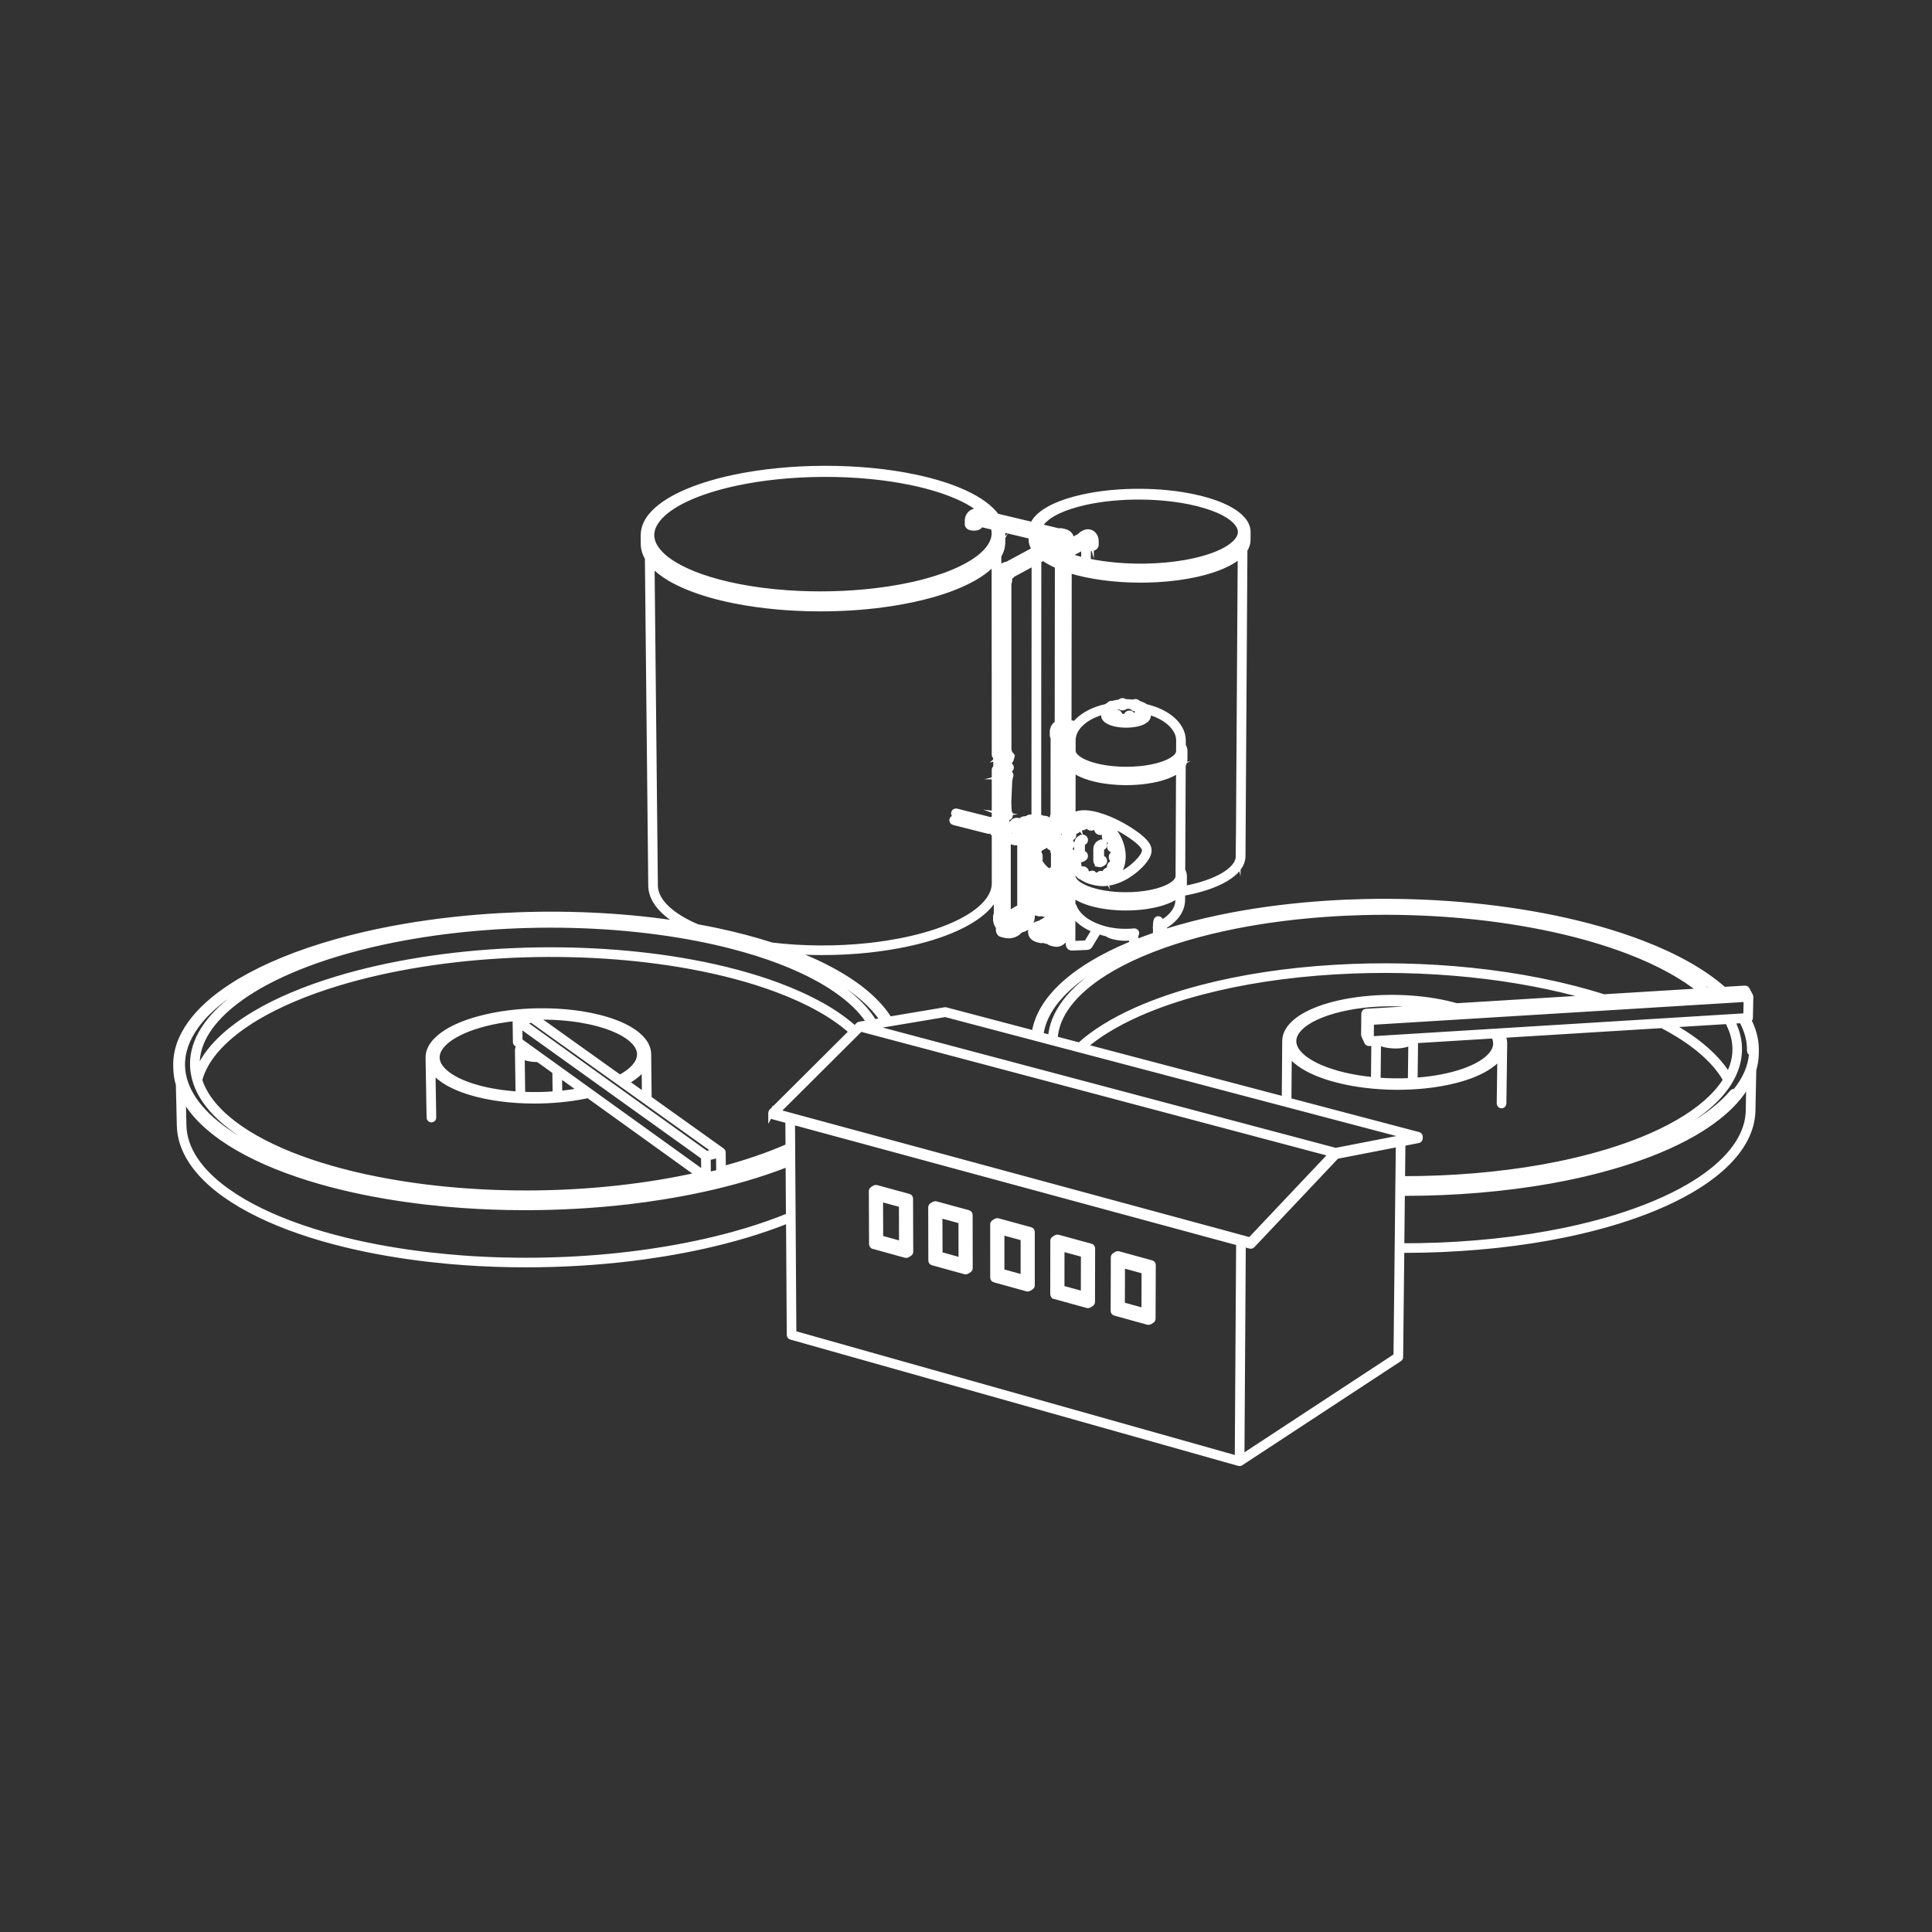 <?xml version="1.0" encoding="UTF-8"?>
<svg id="Strichzeichnung" xmlns="http://www.w3.org/2000/svg" viewBox="0 0 1000 1000">
  <rect x="0" y="0" width="1000" height="1000" fill="#333333" stroke="none"/>
  <defs>
    <style>
      .cls-1 {
        fill: #fff;
        stroke: #fff;
        stroke-miterlimit: 10;
        stroke-width: 2.5px;
      }
    </style>
  </defs>
  <path class="cls-1" d="M530.51,433.28s-.04-.05-.05-.08c0,.02-.02.02-.03.03.03.09.12.19.22.21.01,0,.02,0,.04,0h.03c.2.18.42.33.66.45,0,0,0,0,0-.01l-.86-.61Z"/>
  <path class="cls-1" d="M523.45,429.49s0,0-.01-.01c0,0,0,0,0,0-.01.01.01.01.02.02Z"/>
  <path class="cls-1" d="M558.81,445.06c.17.04.33.06.5.06.35,0,.68-.1,1.02-.29l.82-.47c.46-.27.72-.73.72-1.28,0-.46-.18-.87-.52-1.19-.3-.28-.68-.4-1.06-.41v-4.42c0-.15.04-.28.09-.43.02-.06.05-.11.07-.14l.72-.41c.46-.27.72-.73.72-1.27,0-.46-.18-.88-.52-1.2-.49-.45-1.19-.54-1.75-.22l-.82.47c-1.1.63-1.6,2.1-1.6,3.19v5.52c-.01,1.27.61,2.22,1.61,2.48Z"/>
  <path class="cls-1" d="M568.74,447.58c.17.04.33.06.5.06.35,0,.68-.1,1.02-.29l.82-.47c.46-.27.72-.73.72-1.27,0-.47-.18-.88-.52-1.2-.3-.27-.68-.43-1.06-.41v-4.42c.01-.14.04-.28.1-.43.02-.05.05-.1.07-.14l.71-.41c.46-.26.72-.72.73-1.28,0-.46-.18-.87-.53-1.19-.49-.45-1.19-.53-1.74-.22,0,0,0,0,0,0l-.82.47c-1.09.63-1.59,2.1-1.6,3.19v5.52c-.02,1.27.6,2.22,1.61,2.48Z"/>
  <path class="cls-1" d="M545.78,671.11l17.03,4.7c.11.03.22.04.32.04,0,0,0,0,0,0h0c.15,0,.29-.04.43-.09.04-.02.08-.03.12-.05.04-.02.08-.03.12-.05l1.13-.71c.36-.23.58-.63.59-1.06l.06-27.71s0-.05,0-.07c-.01-.31-.14-.59-.34-.8,0,0,0,0,0,0-.03-.03-.05-.05-.08-.08h0s0,0,0,0c-.15-.13-.32-.22-.52-.27l-17.03-4.66c-.33-.09-.69-.04-.99.14l-1.14.7s-.02.01-.03.02c0,0,0,0,0,0t0,0c-.23.15-.41.38-.5.66h0s-.02.07-.03.11c-.02.1-.03.2-.03.3l-.03,27.66c0,.56.38,1.06.92,1.21ZM549.73,646.47l11,3.01-.04,20.17-10.98-3.03.02-20.15Z"/>
  <path class="cls-1" d="M514.71,662.52l16.93,4.68c.11.03.22.04.33.04.15,0,.29-.04.43-.09.04-.01.08-.03.11-.05.04-.02.08-.03.11-.05l1.14-.71c.37-.23.59-.63.59-1.06v-27.64s0-.05,0-.07c-.01-.32-.15-.6-.35-.81h0s0,0,0,0c0,0,0,0,0,0-.02-.02-.04-.04-.06-.06,0,0,0,0,0,0,0,0,0,0,0,0-.15-.13-.33-.23-.53-.28l-16.92-4.63c-.33-.09-.69-.04-.98.14l-1.14.7c-.25.15-.45.39-.54.69-.01.03-.02.07-.03.1-.02.1-.03.2-.03.31l.02,27.59c0,.56.38,1.05.92,1.2ZM529.52,640.93v20.11s-10.89-3-10.89-3v-20.09s10.89,2.98,10.89,2.98Z"/>
  <path class="cls-1" d="M482.69,653.68l16.82,4.65c.11.03.22.04.33.04h0s0,0,0,0c.15,0,.29-.04.42-.09.04-.01.08-.03.11-.05.04-.02.07-.03.11-.05l1.14-.7c.37-.23.6-.63.6-1.07l-.04-27.57s0-.05,0-.07c-.03-.56-.42-1.02-.95-1.15l-16.82-4.6c-.33-.09-.69-.04-.98.14l-1.14.69c-.25.15-.45.39-.54.69-.01.04-.02.08-.03.12-.02.1-.03.2-.03.3l.07,27.52c0,.56.38,1.05.92,1.2ZM497.36,632.12l.03,20.05-10.79-2.98-.05-20.03,10.8,2.96Z"/>
  <path class="cls-1" d="M577.04,679.74l17.13,4.73c.1.03.21.04.32.04,0,0,0,0,0,0h0c.15,0,.29-.04.43-.09.04-.02.08-.03.12-.05.04-.02.08-.03.12-.05l1.13-.71c.36-.23.58-.62.58-1.05l.11-27.78s0-.05,0-.07c-.01-.31-.14-.59-.34-.8h0s0,0,0,0c-.02-.03-.05-.05-.08-.07,0,0,0,0,0,0-.15-.13-.33-.23-.53-.28l-17.13-4.69c-.33-.09-.7-.04-.99.15l-1.13.71c-.25.15-.44.39-.53.69,0,.03-.02.06-.02.09-.02.1-.03.21-.03.31l-.08,27.73c0,.56.37,1.06.92,1.21ZM581.04,655.04l11.09,3.04-.07,20.23-11.08-3.06.06-20.21Z"/>
  <path class="cls-1" d="M452,645.2l16.72,4.62c.11.03.22.04.33.04h0s0,0,0,0c.14,0,.28-.04.42-.09.04-.01.08-.03.11-.05.03-.02.07-.03.11-.05l1.15-.7c.37-.23.6-.63.6-1.07l-.09-27.5s0-.04,0-.06c-.02-.56-.42-1.03-.95-1.16l-16.72-4.57c-.33-.09-.68-.04-.97.13l-1.15.69s0,0,0,0c0,0,0,0,0,0,0,0,0,0,0,0h0c-.25.15-.45.39-.54.69,0,.03-.02.06-.03.09-.02.11-.03.21-.03.31l.11,27.45c0,.56.38,1.05.92,1.2ZM466.53,623.68l.06,19.99-10.7-2.95-.08-19.97,10.71,2.93Z"/>
  <path class="cls-1" d="M905.2,528.04c.48-.17.84-.6.85-1.14l.22-10.88s0-.04,0-.07c0-.01,0-.02,0-.04,0-.02-.01-.04-.02-.06-.01-.14-.05-.27-.11-.39,0-.01,0-.03-.01-.04,0,0,0-.02,0-.03l-1.78-3.34c-.23-.43-.69-.68-1.18-.66l-10.86.67c-5.06-4.5-11.23-8.83-18.37-12.87-7.05-3.99-14.77-7.59-23.58-10.99-13.9-5.37-29.67-9.87-46.89-13.37-30.08-6.12-63.59-8.97-96.9-8.24-24.36.53-60.85,3.29-96.31,13.41-3.36.96-6.59,1.95-9.72,2.98v-.73s1.15-.47,1.15-.47c.69-.28,1.14-.95,1.14-1.7v-.62c2.03-1.2,3.78-2.57,5.21-4.1,2.68-2.87,4.1-6.16,4.12-9.53l.02-3.34c5.9-1.05,13.91-2.99,20.51-6.45,2.84-1.49,5.17-3.13,6.91-4.87,2.51-2.52,3.79-5.2,3.81-7.99l1-158.41v-.12c1.07-1.64,1.61-3.34,1.62-5.08l.03-4.18h0c.01-2.29-.91-4.54-2.75-6.67-1.72-2-4.12-3.81-7.33-5.52-3.93-2.09-8.82-3.88-14.55-5.32-11.37-2.85-22.84-3.55-30.46-3.62-10.82-.12-21.36.9-30.53,2.92-2.93.65-5.59,1.36-8.14,2.19-2.43.79-4.58,1.62-6.59,2.55-3.06,1.42-5.58,2.98-7.51,4.66-1.78,1.55-3.05,3.19-3.78,4.88l-18.5-4.41c-1.59-2.19-3.77-4.31-6.5-6.32-2.76-2.03-6.09-3.95-9.92-5.72-7.09-3.29-15.74-6.02-25.71-8.13-6.98-1.48-14.18-2.57-22-3.34-8.16-.81-16.61-1.21-25.11-1.19-16.52.04-32.8,1.67-47.09,4.71-5.29,1.13-10.09,2.39-14.68,3.86-4.34,1.39-8.2,2.87-11.77,4.52-3.61,1.67-6.68,3.39-9.39,5.27-2.88,2-5.22,4.11-6.98,6.28-2.58,3.19-3.86,6.56-3.88,9.91,0,.06-.04.12-.04.18l.05,4.53c.03,2.46.74,4.9,2.14,7.27l1.74,169.48c.05,5.29,2.94,10.35,8.57,15.03,2.02,1.67,4.37,3.27,7.04,4.79-26.37-4.13-55-5.77-83.9-4.74-25.68.91-64.13,4.42-101.54,15.98-9.57,2.96-18.14,6.14-26.21,9.74-7.89,3.52-14.73,7.18-20.92,11.19-9.22,5.98-16.38,12.42-21.26,19.14-5.26,7.24-7.83,14.71-7.65,22.21l.04,1.57c.07,2.74.52,5.46,1.32,8.16l.5,21.25c.15,6.39,2.28,12.71,6.33,18.8,3.94,5.93,9.69,11.61,17.09,16.9,5.24,3.74,11.08,7.16,17.86,10.46,6.45,3.14,13.32,5.95,21.01,8.61,30.29,10.46,62.8,14.54,84.73,16.13,10.66.77,21.52,1.15,32.43,1.15,18.1,0,36.3-1.06,53.81-3.15,21.62-2.59,53.22-8.11,82.07-19.74l.38,59.13c0,.56.38,1.04.91,1.19l231.89,65.4s.01,0,.02,0c.1.03.21.04.31.04,0,0,0,0,0,0h0c.13,0,.25-.02.37-.06.04-.01.08-.04.12-.06.06-.03.13-.05.19-.09l82.16-53.93c.35-.23.56-.62.56-1.03l.6-55.19c.41,0,.82,0,1.23,0,25.81,0,51.66-2.21,74.93-6.42,20.71-3.75,50.28-11.06,73.56-24.65,8.79-5.13,15.91-10.72,21.18-16.62,7.02-7.87,10.67-16.17,10.85-24.67l.44-21.14c.8-2.71,1.23-5.45,1.29-8.21h0s.03-1.57.03-1.57c.11-5.35-1.21-10.72-3.91-15.97ZM903.75,517.32l-.17,8.38-193.76,11.93.08-8.42,193.84-11.89ZM735.04,587.81s-.05-.09-.08-.13c0,0,0,0,0,0-.16-.24-.41-.42-.71-.5l-67.06-17.68.18-23.7c1.67,2.3,4.06,4.39,7.31,6.38,2,1.23,4.21,2.34,6.75,3.41,2.56,1.07,5.26,2.01,8.26,2.87,11.9,3.41,23.93,4.25,31.93,4.36.59,0,1.2.01,1.83.01,7.94,0,19.09-.66,30.18-3.54,6.01-1.55,11.12-3.54,15.19-5.9,3.3-1.91,5.74-3.94,7.46-6.2l-.33,23.97c0,.69.54,1.26,1.23,1.27h.02c.68,0,1.24-.55,1.25-1.23l.42-30.91h0c.02-1.2-.17-2.36-.59-3.55-.09-.26-.21-.52-.32-.78l82.26-5.07c11.22,5.85,25.81,15.38,32.89,28.03-.18.3-.36.6-.55.9-4.94,7.55-13.1,14.64-24.27,21.07-22.05,12.7-50.13,19.56-69.8,23.08-22.49,4.02-47.53,6.11-72.49,6.06l.2-18.07,7.96-1.55c.58-.11,1-.62,1.01-1.21v-.75c.02-.22-.03-.43-.13-.61ZM572.97,533.38c4.89-3.03,10.19-5.81,16.22-8.49,9.7-4.32,20.79-8.13,32.95-11.32,20.88-5.48,44.11-9.01,69.05-10.48,23.32-1.38,46.85-.87,69.93,1.51,22.06,2.27,43.27,6.3,61.83,11.71l-68.97,4.22c-14.05-4.01-31.49-5.32-47.88-3.6-8.88.93-17.07,2.74-23.7,5.24-4.47,1.69-8.04,3.58-10.91,5.77-2.18,1.67-3.79,3.39-4.91,5.25-1.09,1.81-1.65,3.7-1.66,5.61l-.23,30.02-103.1-27.18c3.31-2.87,7.05-5.59,11.37-8.27ZM558.7,540.88l-12.52-3.3c.36-6,2.73-11.94,7.1-17.68,4.37-5.73,10.68-11.21,18.75-16.28,5.48-3.45,11.54-6.58,18.5-9.58,7.32-3.15,15.1-5.92,23.8-8.48,33.48-9.82,68.2-12.58,91.43-13.17,31.65-.81,63.53,1.8,92.21,7.53,16.33,3.26,31.31,7.46,44.52,12.49,8.31,3.16,15.6,6.51,22.27,10.22,5.8,3.23,10.93,6.65,15.3,10.2l-49.97,3.06c-20.16-6.45-43.91-11.21-68.71-13.76-23.21-2.39-46.88-2.9-70.33-1.52-25.1,1.48-48.5,5.03-69.54,10.55-12.29,3.23-23.51,7.08-33.33,11.46-6.13,2.73-11.53,5.56-16.52,8.65-5,3.1-9.24,6.26-12.96,9.63ZM705.87,536.1l1.55,3.38s0,0,0,0c0,.02.02.03.04.05.06.11.13.2.21.29.03.03.06.06.1.08.08.06.16.12.25.16.04.02.08.04.12.05.13.05.27.08.41.08,0,0,0,0,0,0h0s.05,0,.08,0l2.42-.15-.19,18.74c-2.52-.24-5.01-.55-7.43-.93-5.09-.81-9.65-1.86-13.94-3.23-4.2-1.34-7.85-2.9-10.87-4.65-2.65-1.54-4.67-3.12-6.19-4.85-1.33-1.51-2.19-3.06-2.54-4.61-.35-1.52-.21-3.06.43-4.57.71-1.71,1.98-3.32,3.88-4.92,2.48-2.09,5.71-3.91,9.88-5.56,4.08-1.61,8.8-2.93,14.04-3.91,13.58-2.55,29.45-2.59,43.34-.26l-34.41,2.11s-.05.02-.08.02c-.04,0-.07,0-.11,0-.06.01-.12.05-.18.07-.06.02-.11.04-.16.07-.09.05-.17.12-.25.19-.03.03-.07.06-.1.09-.1.11-.18.24-.23.38,0,.03,0,.06-.02.08-.03.11-.06.21-.06.33l-.11,10.91c0,.18.04.37.11.53ZM713.36,559.01l.19-19.11.5-.03c2.83,1.37,6.47,1.57,8.22,1.57.26,0,.49,0,.65,0,1.7-.05,3.22-.25,4.64-.62.81-.21,1.76-.52,2.63-.98l-.22,19.4c-.1,0-.21.01-.3.02-5.42.26-10.94.17-16.33-.23ZM732.5,559.08l.23-20.36,40.32-2.48c.25.46.47.92.63,1.39.3.87.44,1.69.43,2.56-.02,1.26-.37,2.52-1.06,3.77-.75,1.36-1.9,2.7-3.41,3.98-1.64,1.39-3.53,2.6-5.94,3.81-2.41,1.21-5.07,2.27-8.13,3.24-8.11,2.56-16.62,3.65-23.07,4.1ZM864.96,530.58l29.09-1.79c.17.31.34.62.5.93,4.54,8.93,4.54,17.89,0,26.67-6.82-11.23-19.1-19.94-29.6-25.81ZM902.52,513.95l.49.91-193.56,11.87-.43-.93,193.5-11.85ZM611.38,482.82c34.99-10.02,71.05-12.76,95.14-13.3,32.95-.73,66.07,2.07,95.82,8.1,16.98,3.44,32.53,7.87,46.23,13.15,8.64,3.33,16.21,6.85,23.12,10.76,6.06,3.43,11.4,7.06,15.93,10.82l-3.92.24c-4.91-4.26-10.86-8.35-17.71-12.16-6.78-3.77-14.17-7.16-22.6-10.37-13.34-5.08-28.46-9.32-44.92-12.61-28.86-5.76-60.95-8.39-92.76-7.57-23.38.59-58.33,3.38-92.07,13.27-8.8,2.58-16.68,5.39-24.09,8.58-7.09,3.05-13.25,6.25-18.85,9.76-8.32,5.23-14.85,10.91-19.41,16.88-4.56,5.99-7.11,12.22-7.6,18.54l-4.87-1.28c.79-6.12,3.6-12.17,8.4-18,4.79-5.82,11.51-11.36,19.96-16.48,5.79-3.51,12.13-6.69,19.39-9.73,7.65-3.21,15.76-6.02,24.8-8.61ZM515.33,476.07c0,1.6.55,2.94,1.51,3.85-.09.39-.14.78-.14,1.17,0,.48.06.88.21,1.27.26.73.77,1.23,1.42,1.39l1.6.41c.63.16,1.37.26,2.14.26,1.24,0,2.56-.25,3.62-.86h0s1.07-.62,1.07-.62c.41-.24.74-.59.98-1.01l1.19-.69s.02,0,.03,0c.36,0,.7-.09,1.02-.22.11-.03.21-.07.31-.13h0s0,0,0,0c0,0,0,0,0,0l1.07-.62c2.07-1.2,2.99-3.8,2.99-5.84v-1.21c.1-.04.21-.07.3-.12l1.01-.59,2,.51c.18.05.35.06.5.06.35,0,.62-.09.81-.18l5.19,1.34-6.26,3.64c-.48,0-.94.1-1.36.34l-1.07.62c-1.33.77-2.12,2.08-2.12,3.51,0,1.05.42,2.05,1.19,2.81.62.61,1.44,1.05,2.44,1.31l1.6.41s0,0,0,0c.08.02.16.02.24.03.02,0,.05,0,.07,0,0,0,0,0,0,0,.05,0,.1.02.15.02.25,0,.49-.05.73-.15l3.11.8c.26.33.6.55,1.01.66l1.6.41c.43.11.87.17,1.31.17.87,0,1.72-.23,2.47-.67,1.55-.91,2.48-2.59,2.48-4.5v-1.78s0,0,0,0c0,0,0,0,0,0,0-.37-.14-.72-.38-1.02v-3.26c.09-.04.19-.07.28-.12.01,0,.03-.01.04-.02l1.06-.62s.05-.04.08-.06l-.02,11.15c0,.48.05.95.17,1.43.2.83.94,1.42,1.79,1.42.03,0,.05,0,.08,0l7.88-.34c.62-.03,1.17-.36,1.49-.88l4.41-7.28c.87.29,1.77.56,2.69.8.45.12.91.2,1.36.3,2.05,1.44,5.15,1.97,6.85,2.16.97.11,1.97.16,2.97.16s1.97-.07,2.92-.18l.41,2.83c-.28.12-.57.23-.86.35-7.42,3.1-13.92,6.34-19.85,9.92-8.75,5.27-15.73,11.01-20.76,17.06-5.09,6.11-8.13,12.5-9.1,19l-45.67-12.04c-.17-.05-.35-.05-.53-.02l-28.63,4.81c-3.58-5.72-8.85-11.23-15.7-16.39-6.76-5.09-15.04-9.83-24.62-14.11-3.45-1.54-7.06-3.01-10.82-4.42,5.38.39,10.83.6,16.3.6,8.03,0,16.09-.42,23.96-1.25,11.24-1.19,32.54-4.45,48.9-12.87,4.96-2.56,9.02-5.36,12.06-8.35,2.34-2.3,4.04-4.68,5.13-7.11v9.7c-.31.39-.38.79-.38,1.04h0s0,1.78,0,1.78ZM516.75,395.85c0,.09,0,.18.02.27,0-.09-.02-.17-.05-.25,0-.29,0-.58,0-.87.01,0,.03.02.04.02l-.04.84s.02-.01.03-.02ZM516.78,396.23s0,0,0,0c.02.07.06.13.09.2-.05.03-.1.05-.14.08.04-.09.05-.19.05-.29ZM516.62,392.9c-.02-.29-.03-.58-.05-.87.12-.02.23-.05.34-.1l-.04.83c-.09.03-.17.08-.25.14ZM516.88,426.54s.04-.05.05-.08c0,.27,0,.55,0,.82,0,.99.26,2.03.96,2.8.21.23.42.46.63.69-.25.23-.39.54-.4.85l-1.01-.56v-.54c0-.45-.25-.83-.62-1.05l.39-2.93ZM519.08,276.01h0c0-.61-.05-1.21-.13-1.81l14.69,3.51v1.48c0,1.72.54,3.42,1.58,5.07v.18l-14.01,7.56c-.49-.02-.97.08-1.39.31l-1.08.58c-.7.38-1.26.92-1.71,1.54v-6.61c1.35-2.37,2.06-4.79,2.06-7.26v-4.53ZM540.5,284.41s.05-.02.07-.04l.96-.52s.04-.02.07-.04l6.44-3.48s.01,0,.02,0l.61-.33s.02,0,.02-.01l.72-.39s.17.05.29.16c.2.19.34.49.34.75,0,.1-.03.18-.01.18h0l-10.61,5.73s0,0,0,0l-15.03,8.12c-.14-.4-.34-.78-.6-1.11l16.72-9.02ZM536.91,282.17c.28.29.57.58.88.86l-.27.14c-.23-.34-.44-.67-.61-1.01ZM539.18,279.02l4.2,1-2.19,1.18c-.81-.72-1.47-1.45-2-2.18ZM555.7,431.48s0-.03,0-.04c0-.02-.01-.05-.02-.07-.03-.12-.07-.24-.13-.35-.01-.02-.02-.05-.04-.07-.08-.12-.18-.22-.29-.31-.01,0-.02-.02-.03-.03l-.54-.39s.06-.1.08-.14c.35.29.8.45,1.26.45.11,0,.23,0,.34-.03.06-.01.12-.05.19-.07.05-.01.1-.03.15-.04.18,0,.34-.05.5-.13.02-.01.04-.02.06-.03l.49-.28c.29-.17.5-.45.59-.77l.19-.72s0-.05,0-.07c0-.05.01-.09.01-.14,0-.1,0-.21-.01-.31,0-.04-.01-.08-.02-.13.37.45.93.73,1.57.73.08,0,.16-.01.24-.02.04,0,.07.01.11.01.21,0,.43-.05.62-.17l.49-.28c.13-.07.24-.17.34-.28l.44-.52s.05-.1.08-.14c.04-.06.07-.11.1-.17.04-.09.06-.17.07-.26.01-.06.03-.11.03-.17,0-.13-.01-.25-.05-.37,0-.03,0-.05-.01-.08l-.08-.25c.18,0,.35,0,.52.02-.12.26-.19.53-.19.83,0,.93.62,1.73,1.52,1.96.16.04.33.06.49.06.11,0,.22,0,.33-.03,0,0,0,0,0,0,.07-.01.12-.05.19-.07.13-.03.25-.07.37-.13l.09-.05.16-.06c.08-.03.15-.06.21-.1l.47-.27c.38-.22.61-.61.62-1.04.32.14.64.3.96.47,0,0,0,.02-.01.02-.02.03-.05.05-.07.08-.04.04-.09.08-.12.12,0,0,0,0,0,0,0,0,0,0,0,0-.13.16-.24.33-.32.52-.36.87-.08,1.86.69,2.41.35.25.74.38,1.15.38.12,0,.24-.01.36-.03,0,0,0,0,0,0,0,0,0,0,0,0,.06-.01.12-.04.18-.05,0,0,.01,0,.02,0,0,0,0,0,0,0,.01,0,.02,0,.03,0,.11,0,.21-.02.31-.05.04-.01.08-.03.11-.05.06-.02.12-.04.17-.07l.49-.28c.2-.12.36-.3.47-.5.39.36.75.74,1.11,1.14-.03.02-.07.04-.1.07l-.13.11-.06.03s0,0,0,0c0,0,0,0,0,0-.1.06-.19.12-.24.17-.06.05-.17.16-.22.22-.12.14-.21.3-.27.47-.29.65-.24,1.41.2,2.01.38.53.98.82,1.62.82.11,0,.23,0,.34-.03.26-.04.49-.14.7-.29l.04-.02c.18-.05.36-.12.51-.25l.02-.02c.3.51.56,1.04.81,1.57-.12.03-.23.07-.34.13l-.49.28c-.22.13-.38.32-.49.53-.41.53-.54,1.24-.33,1.88.28.83,1.04,1.36,1.92,1.36.12,0,.25-.01.38-.03.06-.01.11-.04.16-.06.11-.03.22-.06.32-.12.07-.01.14-.03.21-.06.11.48.18.96.24,1.44-.29-.03-.61.04-.85.18l-.43.25c-.1.06-.19.13-.27.22-.02.02-.03.04-.05.06-.03.03-.06.07-.08.1-.09.07-.19.16-.27.26-.3.37-.46.8-.46,1.28,0,.93.62,1.73,1.52,1.96.16.04.33.06.49.06.1,0,.2,0,.3-.02.01,0,.03,0,.04,0,0,0,0,0,0,0,.02,0,.04-.02.07-.02,0,0,.01,0,.02,0-.04.31-.09.61-.15.91h-.01c-.4-.29-.93-.32-1.35-.07l-.79.46s0,0,0,0l-.18.1s0,0,0,0c0,0,0,0,0,0-.02.01-.04.04-.06.05-.01,0-.03,0-.05.02-.11.07-.19.16-.27.24-.02.02-.04.03-.06.05,0,0-.01.01-.02.02-.02.03-.04.06-.06.1-.1.13-.19.27-.25.42-.36.87-.08,1.87.69,2.41.21.15.44.24.69.3-.08.11-.16.2-.24.31l-.19-.26s-.05-.04-.07-.07c-.07-.09-.15-.17-.25-.23-.06-.04-.13-.07-.2-.1-.07-.03-.14-.06-.21-.08-.07-.02-.13-.02-.2-.03-.04,0-.09-.02-.13-.02l-.7.03c-.2,0-.4.07-.57.17l-.49.29c-.07.04-.15.11-.21.18-.08.08-.14.16-.2.26-.04.04-.08.08-.1.11-.41.5-.53,1.14-.39,1.74-.03-.05-.06-.1-.1-.15-.03-.03-.06-.06-.08-.09-.08-.08-.16-.14-.26-.19-.04-.02-.07-.04-.11-.06-.02,0-.03-.02-.05-.03l-.71-.28c-.36-.14-.76-.11-1.09.08l-.48.28c-.13.08-.26.18-.36.3l-.06.07c-.12.09-.24.17-.34.29-.3.36-.44.8-.45,1.26-.1,0-.19-.02-.29-.03v-.68s0-.08-.01-.12c0-.02,0-.05,0-.07-.02-.14-.07-.28-.14-.41,0-.01,0-.02-.01-.03,0-.01-.02-.02-.03-.03-.06-.1-.13-.19-.22-.27h-.01s0-.02,0-.02l-.6-.54s0,0-.01,0c-.12-.1-.26-.19-.4-.24-.04-.02-.09-.01-.13-.02-.11-.03-.21-.05-.32-.04-.06,0-.12.02-.18.03-.08.01-.16.01-.23.04l-.62.24c-.06.02-.12.05-.18.08l-.49.28c-.19.11-.32.26-.42.43-.03.04-.06.09-.09.13-.28-.14-.55-.29-.82-.45l.19-.47s0-.05.02-.08c0-.03.03-.05.04-.08.01-.06,0-.11.01-.17.01-.08.02-.16.02-.24,0-.08-.03-.15-.05-.23-.02-.08-.04-.16-.08-.23-.01-.03-.01-.06-.03-.08l-.43-.73s-.04-.06-.06-.09c-.14-.2-.33-.35-.54-.44-.08-.04-.17-.06-.26-.08-.04,0-.08-.01-.11-.02l-.69-.08c-.26-.03-.53.03-.76.16l-.49.28s-.07.06-.1.08c-.36-.34-.7-.7-1.03-1.07l.17-.15s.03-.04.04-.06c.08-.08.15-.17.21-.27.02-.03.05-.06.06-.1.06-.13.1-.28.12-.42,0-.03,0-.05,0-.08,0-.1,0-.2-.02-.3l-.18-.81s0-.02-.01-.02c-.04-.14-.1-.27-.18-.39-.02-.03-.04-.05-.06-.08-.07-.09-.16-.17-.26-.24-.03-.02-.05-.04-.07-.05-.01,0-.02-.02-.04-.03l-.69-.38c-.38-.21-.85-.21-1.23.01l-.22.13c-.28-.48-.54-.98-.78-1.49l.32-.18c.34-.2.57-.54.62-.93l.09-.76s0-.02,0-.03c.02-.15,0-.3-.03-.45,0,0,0-.01,0-.02-.04-.14-.11-.27-.2-.38-.01-.02-.03-.04-.04-.06-.01-.02-.02-.03-.03-.05l-.55-.61c-.16-.18-.36-.31-.58-.38,0,0,0,0,0,0-.03-.01-.07-.02-.1-.03h0s0,0,0,0c-.18-.04-.36-.04-.54,0l-.26.05c-.1-.44-.2-.88-.27-1.33,0,0,0,0,.01,0,.04-.01.08-.03.11-.05.05-.02.1-.03.14-.06l.49-.28c.18-.11.34-.26.45-.44l.36-.6s.02-.08.04-.12c.04-.08.07-.17.09-.26.02-.07.02-.14.03-.21,0-.08,0-.17-.01-.25-.01-.07-.03-.14-.05-.22-.01-.04-.01-.08-.03-.11l-.35-.77s-.03-.06-.05-.09h0s-.02-.04-.03-.05c-.18-.29-.45-.48-.76-.56l-.56-.14c.03-.25.08-.49.12-.73,0,0,0,0,0,0,.03,0,.06.02.1.02.12,0,.23-.01.35-.03.07-.01.13-.05.19-.07.13-.03.26-.07.38-.13l.2-.11s0,0,0,0c0,0,.01,0,.02-.01,0,0,0,0,0,0l.13-.08s.05-.02.07-.03l.57-.34s.02-.02.03-.03c.11-.07.21-.16.29-.27.03-.03.05-.07.08-.11.06-.09.1-.19.14-.3.01-.04.03-.07.03-.1.03-.13.04-.27.03-.41l-.09-.81ZM583.78,453.26c2.38-1.48,4.66-3.3,6.6-5.27,1.15-1.17,2.02-2.21,2.76-3.3,1.12-1.65,1.67-3.11,1.68-4.45,0-1.16-.39-2.29-1.2-3.45-.68-.98-1.49-1.77-2.11-2.36-1.3-1.22-2.76-2.37-4.74-3.73-3.17-2.19-6.75-4.22-10.34-5.89-2.85-1.32-7.13-3.05-11.37-3.81-2.44-.44-4.49-.5-6.25-.19-1.36.24-2.48.69-3.36,1.36l.04-23.63c.42.33.87.66,1.38.98,1.9,1.19,4.19,2.19,7.02,3.06,5.37,1.65,10.99,2.24,14.76,2.44,1.43.08,2.87.12,4.32.12,3.61,0,7.21-.25,10.59-.73,4.13-.59,10-1.83,14.44-4.37.73-.42,1.38-.86,1.97-1.32l-.25,54.8c0,2.18-2.5,3.97-3.98,4.84-3.09,1.81-7.74,3.23-13.09,4.01-4.43.65-9.26.84-13.96.58-3.51-.2-8.74-.77-13.7-2.33-2.49-.78-4.56-1.71-6.18-2.76-1.21-.79-2.08-1.58-2.67-2.42-.5-.71-.74-1.4-.73-2.1v-3.22c.85,1.04,1.76,1.96,2.76,2.8.14.29.36.56.64.76.23.16.48.25.75.31,1.78,1.24,3.69,2.12,5.62,2.59,0,0,.01,0,.02.01.38.11.75.2,1.14.28,0,0,0,0,0,0s0,0,0,0l1.01.21c1.09.23,2.23.34,3.39.34,4.15,0,8.66-1.42,13.04-4.13ZM571.79,453.48c.03.06.05.12.09.18.02.03.05.05.07.07-.02,0-.04.02-.06.03l-.1-.28ZM572.51,425.83c1.06.42,2.03.85,2.87,1.24,3.42,1.59,6.96,3.6,9.97,5.68,1.87,1.29,3.25,2.37,4.45,3.5.81.76,1.34,1.34,1.77,1.96.51.74.75,1.38.75,2.01,0,.83-.41,1.83-1.24,3.05-.65.96-1.44,1.9-2.48,2.95-1.8,1.83-3.92,3.52-6.14,4.9-1.19.74-2.85,1.64-4.79,2.38,2.39-2.52,3.73-6.09,3.74-10.15.02-6.73-3.49-13.51-8.9-17.53ZM558.11,427.15l-.16-.22s.07-.03.11-.05c.02.09.03.18.05.27ZM553.16,285.08l-.59.32s-.04.01-.06.02c-.28.09-.52.28-.67.53,0,0,0,0,0,0,0,0,0,.01-.01.02-.03.04-.05.08-.07.12-.01.02-.02.04-.03.05-.04.07-.07.15-.09.19-.06.13-.1.26-.14.41-.08.29-.12.56-.12.83v1.25c-.14.04-.3.06-.49.08-.54.06-1,.03-1.46-.08-.02,0-.03,0-.04-.01v-.99s0,0,0,0v-.25c0-1.35.61-3.05,1.78-3.68l1.06-.57c.06-.03.15-.01.18,0,.35.08.7.47.84.93.11.35.07.75-.08.83ZM552.89,461.17v8.76c-.44-.26-.93-.48-1.47-.63v-6.12c.64-.56,1.12-1.26,1.47-2.01ZM550.78,433.51c-.08.42-.17.84-.22,1.27-.81-1.08-1.95-1.9-3.25-2.23l-1.18-.3c.06-.08.12-.17.17-.27.06-.14.11-.29.15-.44,0-.02,0-.04,0-.06.13.04.26.07.4.07.21,0,.42-.05.62-.16l1.06-.61c1.02-.58,1.76-1.5,2.25-2.53v5.24s0,0,0,0ZM541.14,480.31c-.15-.38-.36-.74-.61-1.06l4.66-2.71v1.41s-4.05,2.36-4.05,2.36ZM542.67,483.69c-.17.44-.25.81-.27.95-.02.09-.01.16-.03.24l-2.66-.69s0-.06,0-.09c0-.04-.02-.07-.02-.1,0-.04.03-.07.03-.11.04-.32.12-.58.26-.83.01-.02.02-.04.03-.06l2.66.69ZM518.13,392.93c-.09-.05-.17-.11-.27-.14l-.13-.04c-.08-.03-.16-.02-.23-.04,0-.12,0-.23,0-.35.03-.02.06-.03.09-.05-.1-.02-.2-.05-.3-.07-.06-.02-.13-.03-.19-.05l.06.5h0c-.02-.17-.04-.34-.06-.5.06.02.13.03.19.05.2.05.41.08.61.11.04.04.1.07.15.1,0,.03-.02.05-.01.08,0,.14.04.27.08.4ZM520.15,300.07c-.14.04-.31.07-.51.09-.55.06-1.02.03-1.48-.08-.02,0-.03,0-.05-.01v-1.27c0-1.33.63-3.09,1.81-3.73l1.08-.58c.05-.03.15-.01.19,0,.35.08.72.48.86.95.11.36.07.77-.09.85l-.61.33s-.05.01-.07.02c-.29.09-.52.29-.68.54,0,0,0,0,0,.01-.02.03-.04.07-.06.11,0,.02-.02.03-.02.04-.04.08-.08.15-.1.22-.06.13-.1.27-.14.41-.08.29-.12.56-.12.84v1.27ZM518.62,388.64s-.04.07-.07.11l-.04-86.09c.19.02.39.03.59.03.22,0,.44-.02.67-.04l.03,85.66s-.02,0-.04-.01c-.4-.09-.84.05-1.13.34ZM519.31,395.3l-.06.03s-.01-.06-.03-.08c0,0-.01-.01-.02-.02,0,0,0,0,.01,0,.03.03.06.05.09.08ZM519.58,402.12c.03-.11.07-.22.07-.34,0-.43-.23-.8-.56-1.02.03-.05.06-.09.08-.15.17.39.52.68.96.74.06.01.13.02.19.02,0,0,0,0,0,0,.04,0,.07.02.11.02.12,0,.22-.04.33-.07.02.13.07.26.13.38-.04.03-.08.08-.12.12l-1.2.3ZM520.64,421.27s-.01.02-.02.03c-.03,0-.06,0-.08,0,.04,0,.07-.02.1-.03ZM519.96,422.2h-.61c-.11-.36-.38-.64-.74-.78.18.02.35.03.53.03.25,0,.5-.02.75-.04.08,0,.16-.03.24-.04l.04.16c-.07,0-.14.02-.21.03,0,.21,0,.42,0,.64ZM518.19,404.63c.51.1,1,.12,1.52.08.12-.01.28-.03.45-.06l-.43,10.05c-.06.01-.11.03-.19.03-.35.04-.64.02-.92-.04l-.44-10.06ZM518.36,421.4l-.03.16c-.05,0-.1,0-.15-.02l-.48-.28s.06.02.09.03c.19.05.39.08.58.11ZM519.02,402.84c.13-.08.25-.18.34-.3.17,0,.34-.01.51-.03h.04s.03,0,.04,0c0,.11,0,.22,0,.33h-.93ZM518.56,417.22c.4.04.81.04,1.23,0l.08,1.67c-.08.02-.17.03-.26.04-.42.05-.78.04-1.13-.04l.08-1.67ZM518.72,397.32l-.13-.3v.3s0,0-.01,0c0-.1,0-.2,0-.3,0,0,0,0,0,0,.23.01.47.02.7.02,0,.17,0,.34,0,.51-.17-.12-.36-.2-.57-.22ZM517.5,397.06v.24c-.05-.01-.1-.04-.16-.05.01-.08.02-.17.03-.25.04.02.08.05.13.07ZM517.24,402.21s-.03,0-.05-.02c0-.01.02-.02.03-.03,0,.02.01.03.02.05ZM517.1,392.19h0c0-.05-.01-.11-.02-.16.03.01.09.05.11.06.05.02.09.03.14.05l-.24.06ZM517.15,402.24s.08.02.12.04c.11.24.29.44.51.57h-.41c-.08-.03-.18-.04-.27-.05v-.49s.04-.04.06-.06ZM517.42,423.99c.19.11.39.17.59.23.61.15,1.19.17,1.81.1.3-.04.6-.1.88-.21.22-.09.62-.28.62-.6v-.15s.05-.05.07-.08c.11.03.23.06.35.06.22,0,.44-.06.64-.18.5-.3.69-.9.53-1.44.15-.49,0-1.05-.44-1.38l-.34.47s-.02,0-.03,0v-.25s0-.03,0-.05v-.14c.26-.38.3-.77.29-.97l-.19-4.06.48-11.27c0-.15-.02-.28-.07-.42.04-.04.08-.07.12-.12.28-.37.31-.85.13-1.25.39-.32.57-.85.4-1.36-.07-.2-.17-.38-.3-.55-.14-.18-.34-.29-.54-.37.13-.35.12-.75-.1-1.1-.08-.12-.17-.23-.27-.33-.04-.04-.09-.05-.14-.09.01,0,.03-.01.04-.02.12.03.23.07.35.07.33,0,.66-.13.91-.39.47-.5.45-1.29-.05-1.77-.08-.07-.16-.14-.24-.2-.06-.05-.13-.06-.2-.09,0-.12,0-.23,0-.35,0,.07-.02.14-.05.21v.12c-.52-.23-1.14-.1-1.49.38-.1.13-.16.28-.2.43-.19.04-.38.08-.57.11v.08l.56.03c-.01.19.01.37.08.55v.47l-.43.08.06-.3c-.09-.02-.18-.01-.27-.01,0-.27,0-.55,0-.82l-1.65-.09c.24-.14.4-.36.5-.59.23,0,.46,0,.67-.02.38-.04.74-.11,1.1-.24.26-.1.8-.33.8-.71,0-.18,0-.36,0-.53.04-.04.09-.08.13-.12l.76.99h0s0,0,0,0c0-.07,0-.14,0-.2,0-.41-.38-.69-.7-.86.13-.2.19-.44.18-.7.03,0,.07.02.1.02.35,0,.7-.15.95-.43.27-.32.34-.73.25-1.11.12-.14.23-.29.32-.49.28-.63,0-1.37-.63-1.65-.25-.11-.51-.12-.76-.07v-.04c.13-.2.22-.41.22-.66v-.17c0-.34-.14-.66-.37-.88l-.03-86.79c.31-.38.39-.77.39-1.04v-1.82s0-.03,0-.04l.5-.27c.46-.25.78-.6,1.02-.99l11.05-5.97-.07,131.19c-.18-.03-.37-.03-.55.03h-.01c-.19.02-.41.04-.66.07-.02,0-.04,0-.06-.01,0,0-.02,0-.03,0,0,0,0,0-.01,0-.22-.03-.98-.09-1.61.26-.01,0-.03.02-.04.02-.02,0-.03.02-.05.03l-.38.25c-.17.07-.34.14-.5.23l-1.33.15c-.23.03-.54.08-.87.27-.27.15-.47.37-.6.62-.17,0-.33.04-.49.11-.11-.03-.23-.06-.34-.09-.69-.17-1.45-.27-2.17-.06-.71.21-1.31.69-1.62,1.38-.46,1.03-.14,2.1.57,2.89.25.28.5.56.76.83.11.12.23.21.36.29-.02.03-.03.07-.05.1l-2.8-1.43.75.82s0,0,0,0c.01.01.02.02.04.03.04.03.09.07.14.1.07.04.13.08.2.12.14.08.27.15.42.22.29.13.57.25.88.33.08.02.16.04.24.06-.06.18-.09.37-.07.56.03.21.12.39.24.55-.09.14-.17.29-.24.45-.06.13-.08.25-.13.38-.56.08-1,.52-1.06,1.09-.87-.25-1.95-.76-2.67-1.34.64-.25,1.19-.76,1.47-1.39.28-.64.3-1.43-.21-1.99-.12-.14-.26-.24-.43-.33h0c-.07-.16-.15-.31-.28-.46-.18-.2-.36-.39-.53-.59v-1.8c0,.6,0,1.2,0,1.79h0s-2.39-.95-2.39-.95c.27,0,.54,0,.79-.02.32-.04.63-.1.93-.21.22-.08.67-.28.67-.61,0-.22-.23-.39-.39-.48,0-.36,0-.72,0-1.08l-1.46,1.08h-2.27c-.07.04-.15.09-.22.16v-1.47c.07.13.2.23.31.29ZM547.13,290.23c-1.77-.82-3.36-1.68-4.74-2.58l1.15-.62c1.04.56,2.14,1.1,3.33,1.62v.72c0,.21.05.53.26.86ZM547.25,293.02l-.09,81.29c-1.59.91-2.54,2.6-2.54,4.55v1.8c0,.28.08.69.42,1.08l-.04,40.31c-.36.42-.42.86-.42,1.08v1.79c0,.07-.04.22-.07.28-.26.41-.23.91,0,1.3-.11.08-.22.17-.3.29,0,0,0-.02,0-.03v-.22c0-.6-.36-1.12-.97-1.38l-.44-.19c-.04-.47-.34-1.02-1.04-1.28-.21-.08-.43-.13-.69-.15l-1.14-.09c-.35-.16-.71-.28-1.07-.38l-.21-.12c-.32-.18-.68-.24-.98-.26l.07-132.55,2.2-1.19c2,1.45,4.46,2.8,7.33,4.04ZM548.03,425.25c.27,0,.54-.02.82-.05.07,0,.12-.02.19-.03-.06,1.15-.57,2.55-1.47,3.25-.02-.14-.05-.27-.09-.4-.17-.52-.52-1.01-.97-1.35.04-.04.08-.08.11-.13.23-.37.39-.89.43-1.38.32.05.65.09.98.09ZM547.49,422.55l.04-39.82c.07,0,.13.02.2.02.08,0,.21,0,.36,0,.18,0,.39-.01.63-.03l-.05,39.82c-.06.01-.13.02-.21.03-.36.04-.67.03-.97-.03ZM548.25,379.12c-.1.42.03.82.3,1.12-.22.02-.46.03-.69.01-.29-.02-.54-.05-.75-.11v-1.27c0-1.05.49-1.94,1.3-2.4.35-.2.76-.29,1.17-.29-.24.55-.34,1.05-.38,1.22-.05.29-.08.57-.08.83-.41.12-.76.43-.87.88ZM547.28,285.14s-.08-.04-.12-.06l.18-.1c-.02.05-.04.11-.06.16ZM545.22,441.38v8.18c-.07.03-.13.05-.19.08l-1.06.61s0,0,0,0c-.35.2-.65.5-.88.85-2.43-1.79-4.07-3.67-4.87-5.6.16-.32.2-.61.2-.82v-1.71s0,0,0,0h0c0-.27-.08-.51-.2-.75-.09-.31-.27-.59-.51-.84.01-.04.01-.08.02-.12.07-.17.11-.35.12-.54,0-.03.01-.05.01-.07v-1.19c.24,0,.53-.05.81-.21.11-.06.21-.14.3-.23.09-.03.19-.06.28-.11.09-.05.17-.12.25-.2.3-.11.58-.24.85-.39.25-.14.62-.38.93-.76.14-.16.21-.36.25-.55.1.11.22.21.37.25.08.02.16.04.24.06.06.01.12.02.18.02-.05-.01-.11-.03-.16-.04l.24-.35s0,.02,0,.04c.02.14.07.26.11.4l-.19-.04s0,0,0,0c.07.02.13.03.2.05.25.81.75,1.38,1.46,1.56l.86.22v1.17c0,.27.08.67.38,1.04ZM545.21,452.86v1.42s-5.81,3.35-5.81,3.35c-.15-.39-.36-.75-.61-1.07l6.42-3.7ZM537.35,454.51v-5.53c.9,1.22,2.06,2.4,3.47,3.53l-3.47,2ZM540.43,427.81s.05-.03.07-.04l.09.32c-.04-.1-.09-.19-.16-.28ZM541.14,432.91s.02,0,.04,0c.19,0,.39-.05.57-.14,0,.19.05.36.13.52-.06.08-.1.17-.15.26,0,0,0,0,0,0-.08-.01-.15.01-.22.01-.03-.15-.08-.3-.16-.44-.05-.09-.13-.15-.2-.22ZM543.42,431.54s-.1-.03-.13-.04c-.14-.04-.28-.03-.41-.02,0-.2-.03-.4-.08-.59-.04-.17-.11-.33-.18-.49.25-.22.4-.5.46-.82.12.03.24.07.36.07.07,0,.14-.03.22-.04l.37,1.34s-.01.04-.02.06c-.08.19-.1.38-.09.58-.1-.02-.2-.03-.31-.02.05-.18.09-.37.09-.56l-.28.54ZM538.71,425.68c.09.03.17.07.24.1-.07.03-.16.06-.23.09,0-.03,0-.06,0-.09,0-.03,0-.07,0-.1ZM538.14,428.63s0,.07,0,.11c.03.15.08.28.16.41l-.28.18s-.1,0-.14,0l-1.55-.2c-.27-.04-.54-.03-.8.01l-1.5.25s-.13,0-.17,0c0,0,0,0,0,0l-.87-.47c-.33-.18-.63-.22-.86-.24l-1.04-.09.02-.69h0s0,0,0,0c0,0,0,0,0,0,0,0,0,0,0,0,1.49.83,3.56.95,4.44.95.04,0,.08,0,.12,0,.55,0,1.48-.04,2.46-.23ZM527.32,433.95c0,.09,0,.17,0,.25-.22.06-.42.18-.58.34-.03,0-.05-.01-.08-.02-.07-.15-.16-.27-.28-.38.11-.19.2-.4.2-.64,0-.28-.11-.53-.27-.74l.2-.78s.02,0,.03,0c.09.02.18.03.27.03.22,0,.43-.07.61-.17.08.19.19.36.35.5-.25.49-.41,1.06-.45,1.6ZM527.77,436.64v32.76s-5.84,3.38-5.84,3.38v-37.55c.61.28,1.23.5,1.78.64l1.53.39c.1.03.21.04.31.04.37,0,.71-.18.94-.45.15.37.45.68.86.78.1.03.2.04.3.04.04,0,.08-.02.12-.02ZM527.64,429.84c.18-.11.35-.24.5-.38h0s.05.02.07.03h0c.07.06.14.12.24.15.05.01.11.03.16.04.02.17.07.34.17.5-.29-.06-.58,0-.82.13-.07-.18-.18-.34-.32-.46ZM528.23,429.43h0c.11.02.21.05.32.07.01.01.03.03.04.04,0,0,0,0,0,0l-.36-.12ZM521.75,477.25c0,.05,0,.1,0,.15-.02,0-.05,0-.07,0l-.17-.04c.08-.03.17-.05.24-.1ZM519.41,433.65v40.22s-.05,0-.09.01c-.27.03-.55.03-.82.01-.09-.07-.18-.13-.3-.17l-.02-40.07c.1.01.19.02.29.03.27.01.6,0,.93-.03ZM518.82,476.41c.27,0,.53-.02.79-.05.08,0,.14-.03.21-.04,0,.04,0,.08.02.13.04.21.15.38.28.54h-.05c-.65-.18-1.35.03-1.94.55-.21-.42-.28-.88-.3-1.21.32.05.65.08.98.08ZM519.51,479.82c.07-.15.14-.25.23-.35l1.32.34c.33.08.67.12,1.08.12.09,0,.18-.01.27-.02,0,0,0,0,.01,0,0,0,.02,0,.03,0,.07,0,.14,0,.21-.01.57-.08.78-.2.89-.28l.97-.56c.1-.06.37.04.6.25.31.28.51.72.51,1.1,0,.2-.06.35-.12.38l-1.07.62c-1.04.61-2.78.63-3.88.34l-1.32-.34c-.02-.09-.03-.19-.03-.32,0-.41.11-.88.3-1.26ZM523.98,475.88c-.15-.39-.36-.74-.61-1.06l4.03-2.33c0,.05-.02.1-.02.15v1.27l-3.4,1.97ZM528.23,477.36c.21.06.46.33.56.63.07.2.05.39.06.41l-1.01.59c-.15-.38-.35-.73-.61-1.05l1-.58ZM528.72,434.77c-.07-.12-.17-.22-.28-.31l.47-1.86c.42-.12.77-.44.88-.89.07-.27.02-.53-.07-.76.06.03.12.05.19.07.1.03.21.04.31.04.04,0,.08-.02.12-.02l1.55.13.84.46c.4.22.85.27,1.19.27.24,0,.42-.02.52-.04l1.57-.25,1.55.2c.23.03,1.01.1,1.64-.26.02-.01.07-.04.09-.05l.7-.45.15-.02c-.23.37-.27.84-.04,1.25.06.11.14.2.22.29-.24,0-.48.03-.69.15-1.24.71-3.55.86-5.17.7-.46-.05-.88.18-1.14.55-.14-.07-.27-.16-.41-.21-.42-.15-.96-.21-1.36.08h-.02s0,0,0,0c-.03.02-.07.03-.1.06-.02,0-.03.02-.05,0h.05c-.2.13-.4.24-.6.35-.42.24-.65.65-.74,1.09-.22-.37-.6-.64-1.07-.64-.11,0-.2.04-.3.06ZM531.47,460.7v11.37c-.07.01-.14.02-.21.03-.38.04-.69.03-1-.03v-26.56c.12.24.32.48.61.71.01.1.04.22.09.35.02.17.08.39.2.61v7.77c-.37.42-.42.87-.42,1.08v1.79c0,1.08.25,2.09.74,2.9ZM530.84,437.73c-.04.07-.1.14-.13.22-.06.17-.09.36-.09.53v.28s0,.05,0,.08v1.84s0,.09,0,.14c.02.16.06.29.1.41,0,.04.01.08.02.12-.27.27-.42.55-.5.81v-5.21s.04.03.05.04h-.02c.13.27.32.52.54.73ZM530.34,437s0,0,0,0h0s0,0,0,0ZM529.86,474.68c.33.05.67.08,1.01.08.27,0,.53-.02.79-.05.06,0,.12-.02.18-.03-.04.66-.22,1.39-.55,2.04-.33-.71-.86-1.32-1.48-1.72.02-.11.04-.22.05-.33ZM531.18,434.34l.31-.4,1.63.41c-.02.06-.05.12-.06.18-.07.69.43,1.3,1.12,1.37.45.05.95.07,1.49.07,1.5,0,3.22-.21,4.57-.79l-.04.32s0,.02,0,.03c-.43.02-.81.23-1.03.59-.02.01-.04.03-.07.04-.54.31-1.43.53-2.46.62-.96.08-1.87.05-2.76-.11-.09-.02-.17,0-.25,0,0-.68-.34-1.37-.83-1.83-.42-.39-1.04-.66-1.62-.5ZM534.85,448.4v7.18s-.07,0-.11.01c-.27.03-.54.03-.81.01-.08-.06-.18-.11-.28-.15v-7.06c.07,0,.13.02.21.02.08,0,.2,0,.35,0,.18,0,.4-.01.63-.03ZM534.24,458.12c.27,0,.53-.01.79-.04.08,0,.15-.03.22-.04,0,.05,0,.09.01.14.12.59.64,1,1.22,1,.08,0,.17,0,.25-.03.16-.03.3-.09.43-.18.01.21-.03.4-.11.45l-1.07.62c-.29.17-.76.34-1.3.2-.43-.11-.81-.4-1.06-.83-.27-.45-.36-.96-.38-1.38.32.05.65.08.99.08ZM533.97,462.64s.06.03.09.03c.33.09.67.13,1.02.13.74,0,1.48-.2,2.16-.59l1.07-.62c.45-.26.76-.61.98-1.01l5.92-3.42v2.06s-.04.08-.06.12l-8.02,4.64c-.53-.02-1.04.09-1.49.35l-1.66.96v-2.65ZM540.28,466.44c-.15-.38-.35-.73-.6-1.04l5.52-3.19v1.39s-4.92,2.85-4.92,2.85ZM545.2,466.48v1.61s-1.93-.5-1.93-.5l1.93-1.12ZM538.85,469.78c.06-.27.16-.51.25-.68l6.09,1.57v1.25s-6.39-1.64-6.39-1.64c0-.15,0-.31.05-.5ZM545.18,480.85v.02c-.15.18-.26.38-.32.6-.15.03-.28.06-.39.11l-.36-.09,1.08-.63ZM544.85,485.11c.05-.25.13-.49.21-.68.23.3.57.51.98.51h0c.6,0,1.08-.43,1.2-1,.21.03.42.06.66.07.08,0,.21,0,.37,0,.26,0,.61-.02.98-.07-.08.9-.51,1.67-1.21,2.08-.55.32-1.22.41-1.89.24l-1.32-.34s0-.02,0-.03c-.04-.23-.03-.47.03-.78ZM547.68,481.32l.04-38.9c.08,0,.15.02.23.03.08,0,.21,0,.37,0,.18,0,.4-.01.63-.03l-.04,30.42h0s-.01,8.48-.01,8.48c-.36.07-.87.06-1.22,0ZM548.09,439.94c-.3-.02-.54-.05-.75-.12v-1.28c0-.43-.17-.74-.24-.85-.03-.05-.08-.11-.11-.16,0,0,0,0-.01-.01-.03-.04-.05-.08-.09-.13-.04-.04-.07-.08-.13-.14-.07-.06-.14-.11-.22-.16-.07-.04-.13-.08-.21-.11-.02,0-.03-.02-.04-.02-.02,0-.05,0-.08-.01-.06-.02-.11-.04-.17-.05l-1.16-.3s0-.02,0-.04c-.04-.24-.03-.48.02-.79.09-.49.3-.93.47-1.13l1.33.34c1.49.38,2.65,1.94,2.65,3.57v1.28c-.32.09-.8.14-1.25.11ZM549.66,373.69l.1-81.5s0,0,0,0v-.77c.19.02.39.03.58.03s.42-.02.64-.03l-.11,82.42h-.01c-.4-.1-.79-.14-1.19-.14ZM537.55,481.84s0,.01-.01.02c-.3.61-.48,1.29-.53,1.97-.27-.12-.51-.27-.69-.44-.29-.29-.45-.66-.45-1.03,0-.73.55-1.16.88-1.35l.36-.21c-.03.41.13.79.45,1.04ZM555.35,487.97l.02-14.76c1.66,2.41,3.83,4.22,5.63,5.42,1.6,1.07,3.38,1.99,5.3,2.79l-3.99,6.58-6.94.3c0-.1-.01-.21-.01-.32ZM609.65,465.84c-.02,3.44-1.88,6.16-3.45,7.83-1.46,1.56-3.37,2.99-5.6,4.18.04-.3.1-.6.16-.86.16-.67-.26-1.34-.93-1.5-.67-.16-1.34.26-1.5.93-.14.6-.28,1.32-.29,2.13v.89c-.15.31-.17.68-.02,1.02,0,0,0,0,0,.01v3.35c-3.37,1.14-6.61,2.34-9.77,3.59l-.48-3.32c.06-.03.1-.08.15-.12.07-.05.14-.1.19-.16.06-.08.1-.17.14-.26.03-.06.07-.1.09-.16.04-.11.04-.24.04-.36,0-.04.02-.09.01-.13,0,0,0,0,0,0,0,0,0,0,0,0,0-.07-.04-.14-.06-.2-.03-.09-.04-.19-.08-.27,0,0,0,0,0,0-.23-.42-.7-.69-1.21-.64-.04,0-.08,0-.12,0-.1,0-.21,0-.31.02-.12.02-.24.03-.36.05-4.83.39-9.75,0-14.26-1.16-3.63-.94-6.95-2.37-9.6-4.14-2.25-1.5-5.19-4.04-6.43-7.59-.1-.3-.32-.52-.58-.67v-5c.4.31.82.63,1.29.93,1.88,1.22,4.17,2.25,6.99,3.15,5.36,1.7,10.98,2.31,14.75,2.52,1.45.08,2.91.12,4.36.12,3.6,0,7.18-.25,10.54-.74,4.13-.6,9.98-1.87,14.41-4.47.72-.43,1.36-.87,1.94-1.33v2.37ZM606.46,462.65c-3.19,1.87-7.98,3.34-13.5,4.15-4.57.67-9.55.87-14.41.6-3.63-.21-9.02-.79-14.14-2.41-2.57-.81-4.71-1.77-6.38-2.86-1.25-.81-2.15-1.63-2.76-2.51-.23-.33-.4-.66-.52-.98.56.51,1.2,1,1.93,1.47,1.88,1.22,4.17,2.25,6.99,3.14,5.36,1.69,10.98,2.3,14.75,2.52,1.45.08,2.9.12,4.36.12,3.6,0,7.18-.25,10.55-.74,4.13-.6,9.98-1.86,14.41-4.46,1.02-.6,1.88-1.23,2.61-1.89-.67,1.73-2.63,3.12-3.89,3.86ZM606.75,397.85c-3.2,1.83-8.01,3.27-13.55,4.06-4.57.65-9.56.85-14.42.59-3.63-.2-9.03-.77-14.16-2.34-2.58-.79-4.74-1.73-6.43-2.78-1.28-.8-2.2-1.62-2.82-2.48-.27-.38-.46-.75-.59-1.11.6.54,1.29,1.06,2.1,1.56,1.89,1.19,4.19,2.19,7.02,3.05,5.38,1.64,11,2.23,14.76,2.44,1.43.08,2.87.12,4.31.12,3.61,0,7.21-.25,10.59-.73,4.13-.59,10-1.82,14.44-4.36,1.05-.6,1.93-1.24,2.68-1.91-.61,1.75-2.65,3.15-3.94,3.89ZM571.16,370.24c0,.89.44,2.19,2.51,3.31.89.48,1.86.83,3.13,1.15,1.83.45,3.95.69,6.1.69.53,0,1.06-.01,1.58-.04,1.82-.1,5.23-.47,7.65-1.84,1.92-1.09,2.33-2.33,2.33-3.19h0s0-.95,0-.95c0,0,0,0,0,0,0,0,0,0,0,0v-.76c3.84,1.1,7.23,2.73,9.85,4.76,2.14,1.65,5.74,5.14,5.72,9.93l-.03,5.53c0,.74-.3,1.47-.9,2.23-.74.94-1.85,1.8-3.37,2.63-1.94,1.06-4.39,1.97-7.28,2.69-5.88,1.47-11.78,1.77-15.73,1.75-3.93-.01-9.85-.35-15.72-1.86-2.88-.74-5.33-1.67-7.26-2.74-1.52-.85-2.62-1.72-3.35-2.66-.6-.77-.89-1.5-.89-2.24v-5.53c.01-1.11.21-2.14.54-3.1.04-.08.08-.15.1-.24,0-.04,0-.07.01-.11.13-.34.28-.66.43-.98.02-.03.03-.05.05-.08.02-.03.03-.06.04-.09,1.31-2.56,3.46-4.45,4.95-5.54,3.09-2.25,6.61-3.61,9.54-4.44v.76s0,0,0,0h0s0,.95,0,.95h0s0,0,0,0ZM575.99,368.17c0-.05-.01-.1-.02-.15-.02-.08-.04-.15-.07-.23l.26-.05c.59-.11,1.02-.62,1.02-1.23v-.28c.7-.18,1.44-.32,2.26-.42.04.07.09.13.15.19.01.01.03.02.04.03.1.09.21.17.33.22.02,0,.04.02.06.03.1.04.21.07.32.09l.65.08s.1,0,.15,0c0,0,0,0,0,0h0c.13,0,.26-.02.39-.06l.51-.17c.32-.11.57-.34.71-.63,1.05,0,2.07.06,3.06.18.08.26.23.5.45.66l.31.23c.05.04.11.06.17.09.04.02.08.05.12.06.13.05.28.09.42.09l.68.02s.02,0,.02,0c0,0,0,0,0,0h0c.14,0,.27-.03.4-.08.04-.01.07-.03.11-.04.03-.02.07-.02.1-.04l.38-.21s.08-.06.13-.1c.2.06.39.12.57.19,0,0,0,.02,0,.03-.04.12-.06.24-.06.36v.55c0,.06.01.11.02.16-.37.14-.7.39-.92.75-.03.05-.05.11-.07.17,0,.02-.02.04-.03.06-.07.13-.13.26-.15.41l-.04.25c0,.06-.01.12-.01.19v.55s0,.02,0,.03c-.61.15-1.25.29-1.95.39-.03-.08-.06-.15-.1-.22l-.02-.04s-.03-.08-.04-.13c0-.03-.02-.05-.03-.07-.02-.06-.04-.13-.08-.18-.33-.55-.92-.88-1.56-.88h0c-.64,0-1.22.32-1.57.89-.01.02-.02.05-.03.07-.04.05-.08.11-.11.17-.03.05-.06.09-.08.15-.04.09-.06.18-.08.28-.01.05-.02.1-.03.16,0,.02,0,.04,0,.05h0c-.42,0-.84,0-1.27-.03-.56-.03-1.09-.08-1.6-.14v-.22c0-.29-.11-.56-.29-.78-.03-.07-.05-.14-.09-.2-.51-.85-1.6-1.13-2.46-.64-.27.15-.49.36-.67.65-.02.04-.04.09-.06.13-.07.08-.12.16-.17.25-.16-.06-.32-.11-.46-.17l.02-.02c.2-.23.32-.52.32-.83v-.55s0-.06-.01-.08ZM640.9,443.18c-.01,2.1-1.05,4.2-3.08,6.24-1.56,1.57-3.68,3.06-6.3,4.43-6.01,3.15-13.32,5-18.94,6.05.31-.74.49-1.49.49-2.26l.02-4.11h0c0-1.05-.3-2.08-.87-3.07l.25-54.45c.58-.97.9-1.99.9-3.03l.02-4.14c0-1.03-.3-2.04-.88-3.02v-2.51c.03-4.35-2.34-8.58-6.68-11.92-3.22-2.48-7.45-4.42-12.22-5.59-.2-.05-.39-.09-.59-.14-.32-.26-.69-.51-1.15-.75-.78-.41-1.62-.72-2.65-1-.53-.81-1.58-1.08-2.43-.6-.04.03-.08.06-.12.09-1.42-.21-2.87-.3-4.38-.27-.34-.34-.79-.54-1.29-.55h0c-.56,0-1.07.27-1.43.72-1.4.15-2.62.4-3.76.75,0,0,0,0-.01,0-.76-.19-1.54.13-1.97.79-.11.05-.22.1-.32.16-.35.2-.63.4-.89.6-3.44.77-8.3,2.31-12.48,5.36-1.56,1.14-2.88,2.4-3.95,3.73-.07-.06-.15-.1-.23-.14-.07-.05-.13-.12-.22-.15-.11-.05-.23-.09-.35-.12,0,0,0,0,0,0h0s-1.54-.38-1.54-.38c-.16-.04-.33-.05-.49-.05l.11-78.51c10.23,3.21,23.42,4.99,36.9,4.99,1.06,0,2.13-.01,3.2-.03,7.35-.15,14.42-.82,21.01-1.98,5.59-.98,13.65-2.84,20.32-6.12,2.86-1.41,5.21-2.95,6.99-4.59l-.98,155.61ZM642.73,282.57c-.54,1.05-1.37,2.08-2.47,3.11-1.62,1.5-3.79,2.93-6.47,4.25-6.41,3.15-14.22,4.95-19.65,5.9-6.47,1.13-13.41,1.79-20.63,1.94-14.64.3-29.17-1.55-40.04-5.09v-1.59c10.23,3.2,23.44,4.99,36.92,4.99,1.12,0,2.25-.01,3.38-.04,7.31-.16,14.35-.83,20.92-1.98,5.56-.98,13.58-2.83,20.23-6.09,2.89-1.42,5.27-2.98,7.07-4.65.26-.25.51-.49.75-.74ZM555.36,286.29l5.52-2.99v6.5c-2.49-.59-4.83-1.25-7.02-1.99v-.24s0-.02,0-.04l.48-.26c.46-.25.78-.59,1.01-.98ZM554.99,282.26l6.36-3.44s.01,0,.02,0c.21.05.45.32.54.62.05.17.05.33.04.4,0,0,0,0,0,0,0,.01-.01.03-.02.04l-6.35,3.44c-.14-.39-.34-.76-.58-1.08ZM541.08,268.89c1.67-1.5,3.93-2.93,6.7-4.23,1.85-.87,3.85-1.66,6.12-2.4,2.4-.79,4.91-1.48,7.69-2.1,8.73-1.95,18.81-2.93,29.16-2.83,7.28.07,18.24.72,29.08,3.43,5.39,1.35,9.97,3.01,13.62,4.95,2.85,1.52,4.96,3.09,6.43,4.8,1.39,1.61,2.09,3.25,2.08,4.86-.01,1.98-1.08,3.96-3.16,5.89-1.57,1.45-3.68,2.84-6.28,4.11-6.27,3.08-13.93,4.82-19.26,5.75-6.34,1.1-13.15,1.72-20.22,1.85-10.44.19-20.77-.74-29.68-2.61v-6.32c.19.01.37.03.56.03.26,0,.52-.01.79-.04.45-.05.83-.13,1.2-.25,1.32-.46,1.52-1.29,1.52-1.75v-1.8c0-1.1-.25-2.13-.75-2.95-.61-1.02-1.55-1.72-2.65-1.98-1-.24-2.05-.09-2.98.41l-1.06.57s0,0,0,0c-.42.23-.77.57-1.02.99l-4.33,2.34c.02-.16.03-.32.03-.49,0-1.07-.44-2.07-1.23-2.83-.62-.6-1.46-1.02-2.48-1.27l-1.61-.38c-.39-.09-.79-.04-1.18.11l-9.86-2.35c.55-1.19,1.47-2.37,2.76-3.52ZM564.87,280.16c-.03-.06-.08-.1-.12-.15.03-.46-.02-.91-.15-1.32.27.52.34,1.12.34,1.54v.15c-.02-.07-.03-.14-.06-.21ZM564.94,281.18v.29s-.11.02-.16.03c.07-.1.12-.2.16-.31ZM536.38,274.52s0,0,0,0,0,0,0,0l10,2.38c-.14.39-.24.79-.29,1.2l-38.31-9.15s0,0,0-.01c-.02-.29.02-.54.13-.86.05-.14.11-.24.15-.32l28.32,6.75ZM340.4,269.1c1.51-1.96,3.59-3.88,6.17-5.72,2.53-1.8,5.31-3.39,8.75-5.01,3.37-1.59,7.02-3.01,11.15-4.35,4.39-1.43,9-2.66,14.08-3.76,13.73-2.97,29.43-4.59,45.39-4.67,8.15-.05,16.32.32,24.2,1.07,7.55.72,14.5,1.75,21.25,3.14,9.45,1.95,17.68,4.48,24.48,7.51,3.7,1.65,6.68,3.3,9.38,5.18,1.11.77,2.11,1.57,3.03,2.37l-1.5-.36c-1.2-.29-2.44-.13-3.5.43-1.65.88-2.67,2.66-2.67,4.65v1.8c0,.35.13,1.01.95,1.49.31.18.6.28.8.33.42.12.87.19,1.37.21.1,0,.22,0,.36,0,.63,0,1.66-.08,2.46-.5.69-.37.93-.87,1.01-1.23.13-.02.26-.07.39-.12l6.14,1.46c.29.99.44,1.95.44,2.97,0,3.73-2.01,7.44-5.98,11.02-2.87,2.59-6.71,5.05-11.41,7.3-5.34,2.56-11.43,4.74-18.62,6.65-7.7,2.05-16.21,3.64-25.29,4.72-14.73,1.77-30.51,2.14-45.65,1.08-8.88-.62-17.04-1.67-24.97-3.2-7.25-1.4-13.89-3.16-19.74-5.22-5.28-1.86-9.87-3.96-13.64-6.23-3.97-2.39-6.89-4.85-8.92-7.5-3.92-5.12-3.88-10.34.1-15.5ZM504.53,270.89c-.22.02-.45.03-.68.02-.29-.01-.53-.05-.74-.1v-1.24c0-1.08.5-1.99,1.34-2.43.32-.17.68-.25,1.05-.27-.22.54-.33,1.02-.35,1.19-.05.3-.08.58-.08.86-.4.13-.73.44-.83.88-.1.41.04.81.3,1.1ZM345.8,294.44c3.99,2.45,8.84,4.69,14.42,6.68,6.1,2.17,13.02,4.03,20.59,5.5,8.23,1.61,16.71,2.71,25.92,3.36,5.89.42,11.88.63,17.87.63,9.95,0,19.9-.57,29.43-1.71,9.43-1.13,18.28-2.78,26.3-4.9,7.53-2,13.92-4.28,19.54-6.98,5.02-2.41,9.15-5.06,12.27-7.87,1.16-1.05,2.18-2.12,3.05-3.2-1.02,1.99-2.59,3.95-4.72,5.89-2.94,2.66-6.86,5.18-11.67,7.49-13.67,6.57-30.67,9.8-42.54,11.36-14.15,1.85-29.46,2.44-44.28,1.69-11.18-.56-27.84-2.19-43.7-6.74-8.1-2.33-14.94-5.11-20.31-8.28-4.15-2.45-7.22-4.96-9.38-7.69-.7-.89-1.28-1.79-1.76-2.69,2.17,2.65,5.11,5.1,8.98,7.47ZM346.93,471.48c-5.04-4.19-7.62-8.61-7.67-13.13l-1.71-166.02c2.27,2.54,5.27,4.9,9.13,7.18,5.56,3.27,12.59,6.14,20.89,8.53,16.09,4.62,32.95,6.27,44.26,6.84,4.22.21,8.48.32,12.74.32,10.85,0,21.72-.68,31.99-2.03,12.04-1.58,29.33-4.87,43.3-11.59,5.02-2.42,9.15-5.07,12.27-7.89.89-.8,1.66-1.62,2.38-2.44l.06,99.42c0,.48.28.88.67,1.09.05.91.1,1.82.15,2.74,0,.35,0,.7,0,1.04-.09.2-.07.44,0,.65,0,.36,0,.72,0,1.08-.48.18-.82.63-.82,1.16l.02,26.19c-.14-.23-.33-.43-.6-.53-.06-.02-.19-.06-.25-.08-.36-.08-.72.01-1,.21l-17.65-4.47c-.67-.17-1.35.24-1.52.9-.17.67.24,1.35.9,1.52l17.47,4.43c-.13.33-.23.67-.27.96-.01.08-.01.16-.02.23l-17.47-4.44c-.67-.17-1.35.23-1.52.9-.17.67.24,1.35.9,1.52l17.9,4.54c.1.03.21.04.31.04.4,0,.78-.2,1.01-.53,0,0,.02,0,.02,0,0,0-.01,0-.02,0,.04-.06.07-.13.1-.2h.04c.03.08.05.15.08.22h-.21c.09.02.17.04.26.06.08.12.19.23.31.31,0,.1-.02.19,0,.29.12.59.64.99,1.22.99l.02,25.73c0,3.95-1.95,7.87-5.79,11.64-2.86,2.81-6.71,5.47-11.45,7.91-16,8.23-36.96,11.44-48.02,12.61-16.46,1.75-33.71,1.65-49.88-.29-8.85-2.85-18.38-5.37-28.54-7.52-3.27-.69-6.59-1.33-9.94-1.94-5.74-2.45-10.48-5.2-14.06-8.17ZM512.92,429.6h-.01s0-.01,0-.01c0,0,0,0,0,.01ZM101.65,531.06c4.68-6.44,11.57-12.63,20.48-18.4,6.04-3.92,12.74-7.5,20.46-10.94,7.93-3.54,16.37-6.67,25.79-9.58,36.93-11.41,74.93-14.87,100.3-15.77,35.44-1.25,70.45,1.53,101.27,8.06,18.37,3.89,34.67,8.98,48.44,15.13,9.36,4.18,17.43,8.81,23.99,13.76,6.21,4.68,11.03,9.65,14.4,14.77l-4.34.73c-2.63-4.35-6.28-8.6-10.9-12.63-4.69-4.1-10.41-8.01-17-11.64-12.21-6.73-27.26-12.44-44.72-16.98-12.29-3.19-25.06-5.65-39.04-7.52-14.86-1.99-29.76-3.13-45.55-3.5-28.88-.67-58.31,1.51-85.1,6.31-16.94,3.03-32.65,7.05-46.67,11.95-6.65,2.32-12.69,4.75-18.47,7.42-5.69,2.63-10.76,5.33-15.49,8.24-7.87,4.85-14.31,10.06-19.16,15.48-5.2,5.83-8.55,11.89-9.97,18.04-1.17,5.1-.99,10.2.5,15.24.01.08.05.16.07.24.36,1.19.77,2.37,1.28,3.55,2.66,6.14,7.31,12.08,13.83,17.66,4.25,3.64,9.34,7.14,15.1,10.41,5.6,3.17,11.66,6.05,18.52,8.8,6.53,2.61,13.36,4.93,20.87,7.1,7.73,2.22,15.65,4.12,24.22,5.81,24.36,4.8,50.82,7.18,77.43,7.18,31.49,0,63.18-3.34,91.83-9.96l.71.51c.15.11.34.18.53.21-14.77,3.32-28.64,5.43-39.82,6.75-27.9,3.3-57.56,3.99-85.77,1.99-21.79-1.55-54.08-5.54-84.16-15.77-7.6-2.58-14.41-5.33-20.8-8.39-6.68-3.2-12.43-6.51-17.58-10.13-7.23-5.08-12.83-10.52-16.64-16.16-3.82-5.66-5.83-11.51-5.97-17.38-.16-6.9,2.24-13.82,7.13-20.56ZM398.91,576.84c0,.56.38,1.05.92,1.2l7.92,2.15.08,13.07c-9.93,4.36-21.15,8.23-33.39,11.53l-.07-8.29s0-.09,0-.14c0-.05-.01-.1-.02-.14,0,0,0,0,0,0-.06-.28-.23-.54-.48-.72,0,0,0,0,0,0h0s0,0-.01-.01l-37.82-27.02-.24-22.83c-.03-2.53-1-5.01-2.9-7.35-1.72-2.12-4.07-4.03-7.18-5.82-2.02-1.17-4.23-2.21-6.76-3.19-2.63-1.02-5.41-1.9-8.5-2.69-12.04-3.08-24.14-3.57-32.16-3.44-8.03.13-20.1,1.02-32.03,4.5-5.98,1.74-11.04,3.89-15.05,6.38-3.18,1.98-5.54,4.04-7.2,6.31-1.7,2.32-2.54,4.73-2.49,7.17h0s.52,30.98.52,30.98c.01.68.57,1.23,1.25,1.23h.02c.69-.01,1.24-.58,1.23-1.27l-.4-24.03c.86,1.12,1.91,2.21,3.19,3.27,2.57,2.12,5.79,3.97,9.84,5.64,5.96,2.47,13.43,4.35,21.6,5.46,5.75.78,11.78,1.16,17.84,1.16,9.04,0,18.14-.86,26.4-2.54.47-.09.93-.2,1.4-.3l56.9,40.92c-52.08,11.67-113.91,12.55-166.06,2.28-8.5-1.67-16.35-3.56-24.01-5.76-7.43-2.14-14.18-4.43-20.63-7.01-6.75-2.7-12.71-5.53-18.22-8.65-5.63-3.19-10.58-6.6-14.71-10.13-6.22-5.32-10.65-10.96-13.16-16.75-.43-1-.78-2-1.1-3,1.53-5.77,4.9-11.5,10.03-17.02,4.97-5.35,11.57-10.49,19.61-15.27,5.67-3.37,11.82-6.45,18.81-9.42,7.27-3.09,14.92-5.83,23.4-8.39,26.61-8.03,57.99-13.02,90.74-14.43,31.65-1.36,63.37.69,91.75,5.93,16.35,3.02,31.28,7.03,44.36,11.93,8.22,3.07,15.68,6.49,22.18,10.16,6.37,3.6,11.85,7.46,16.32,11.5l-41.34,41.17c-.15.14-.27.33-.33.54,0,0,0,0,0,0,0,.02-.01.04-.02.06-.03.11-.04.23-.04.34v.75ZM374.46,607.38c12.2-3.26,23.41-7.1,33.38-11.41v1.73c-11.08,4.48-22.61,8.05-33.84,10.9.28-.23.46-.57.46-.96v-.27ZM269.22,538.72l-.11-7.82,95.01,68.06.07,8.06-94.97-68.31ZM300.53,564.33c-3.48.67-7.08,1.19-10.75,1.55l-.12-9.37,10.88,7.82ZM271.48,547.41c2.41.9,5.12,1.07,6.82,1.07.07,0,.13,0,.2,0l8.64,6.21.15,11.4c-5.53.43-11.17.53-16.69.27l-.27-19.47c.35.18.74.36,1.16.51ZM270.3,543.69c-.03-.08-.08-.2.11-.46.08-.11.2-.22.32-.33l3.84,2.76c-.82-.15-1.57-.35-2.23-.59-1.29-.48-1.9-1.03-2.05-1.38ZM270.81,529.05l4.37-.99,94.97,67.86-4.52,1.06-94.82-67.93ZM330.74,547.7c-.48,1.77-1.6,3.54-3.35,5.26-1.67,1.64-3.87,3.2-6.56,4.65l-43.47-31.06c8.18-.2,16.31.35,23.76,1.62,5.98,1.02,11.31,2.46,15.85,4.29,2.14.86,4.01,1.76,5.71,2.75,1.6.93,2.94,1.88,4.1,2.9,3.51,3.07,4.83,6.29,3.95,9.58ZM331.07,555.26c.9-.86,1.65-1.74,2.29-2.63l.15,14.03-9.2-6.57c2.7-1.5,4.97-3.12,6.76-4.83ZM371.88,598.07l.07,8.6-5.26,1.24-.08-8.6,5.26-1.23ZM268.09,566.22c-7.37-.48-14.45-1.58-20.68-3.29-3.37-.92-6.31-1.96-9.01-3.18-2.55-1.15-4.58-2.3-6.4-3.64-1.67-1.23-3-2.53-3.95-3.86-.97-1.36-1.54-2.76-1.7-4.15-.16-1.42.1-2.86.79-4.29.73-1.52,1.93-3.02,3.57-4.48,1.67-1.48,3.79-2.89,6.3-4.2,2.48-1.29,5.2-2.43,8.34-3.48,3.93-1.32,8.12-2.37,12.8-3.21,3.25-.59,6.53-1.02,9.9-1.34l-.5.11c-.1.02-.18.07-.27.11-.04.02-.08.03-.12.05-.13.08-.24.19-.33.31,0,0-.01.01-.02.02-.02.03-.03.07-.05.1-.05.09-.1.19-.13.29-.02.06-.02.12-.03.18,0,.06-.03.11-.03.17l.16,10.93c0,.4.2.77.52,1l1.43,1.03c-.1.11-.2.23-.29.35-.39.54-.57,1.12-.59,1.71,0,.04-.02.08-.02.13l.32,22.63ZM425.52,520.32c-6.61-3.73-14.19-7.21-22.53-10.33-13.22-4.94-28.29-9-44.78-12.04-28.56-5.28-60.48-7.34-92.31-5.97-32.95,1.42-64.54,6.44-91.35,14.54-8.56,2.58-16.3,5.36-23.65,8.48-7.09,3.01-13.34,6.14-19.11,9.57-8.24,4.9-15.03,10.19-20.17,15.71-4.22,4.55-7.32,9.25-9.26,14.02-.44-3.25-.31-6.51.44-9.77,1.32-5.73,4.48-11.43,9.4-16.93,4.68-5.25,10.94-10.3,18.6-15.02,4.65-2.86,9.63-5.51,15.23-8.1,5.7-2.63,11.67-5.03,18.24-7.33,13.9-4.85,29.47-8.84,46.29-11.85,26.63-4.77,55.89-6.93,84.61-6.27,15.7.36,30.51,1.5,45.28,3.48,13.88,1.86,26.56,4.3,38.75,7.47,17.26,4.48,32.11,10.12,44.14,16.75,6.43,3.54,12,7.36,16.56,11.33,4.12,3.6,7.44,7.36,9.89,11.19l-4.91.82c-.05,0-.1.04-.15.05-.06.02-.11.03-.17.06-.1.05-.18.11-.26.17-.03.02-.06.03-.09.06l-1.8,1.8c-4.63-4.19-10.29-8.19-16.87-11.91ZM325.71,649.12c-27.9,3.34-57.55,4.03-85.75,1.99-21.79-1.58-54.06-5.63-84.1-16-7.59-2.62-14.37-5.4-20.73-8.49-6.66-3.24-12.38-6.59-17.5-10.25-7.16-5.11-12.7-10.58-16.47-16.25-3.78-5.69-5.77-11.57-5.91-17.48l-.35-14.65c.72,1.38,1.52,2.75,2.43,4.1,3.99,5.92,9.81,11.6,17.3,16.88,5.28,3.72,11.16,7.12,17.99,10.4,6.5,3.12,13.41,5.92,21.14,8.56,30.43,10.38,63.06,14.45,85.07,16.04,10.81.78,21.84,1.17,32.9,1.17,18.04,0,36.18-1.03,53.65-3.07,21.69-2.54,53.42-7.97,82.5-19.44l.17,26.56c-28.84,11.78-60.66,17.35-82.35,19.94ZM640.36,754.74l-229.41-64.7-.39-60.01h0s-.19-29.22-.19-29.22c0,0,0,0,0,0v-1.59s-.01,0-.01,0v-.65s0,0,0,0l-.03-4.5h0s-.08-13.19-.08-13.19l230.82,62.58-.71,111.29ZM402.57,575.42l42.89-42.71,243.45,64.65-41.9,44.33-244.44-66.26ZM723.5,611.24s0,0,0,0,0,0,0,0l-.03,3.14s0,0,0,0c0,0,0,0,0,0v.46s0,0,0,0h0s-.02,1.6-.02,1.6c0,0,0,0,0,0s0,0,0,0l-.32,29.55h0s-.61,55.76-.61,55.76l-79.65,52.29.7-109.93,3.51.95c.11.03.22.04.33.04.15,0,.3-.04.44-.09.04-.02.08-.04.13-.07.06-.03.13-.05.19-.1.04-.03.08-.08.12-.11.01-.01.02-.01.03-.02l43.58-46.12,31.82-6.19-.2,18.82ZM691.3,595.4l-240.31-63.81,38.28-6.43,239.07,63.04-37.03,7.2ZM904.85,574.87c-.16,7.88-3.6,15.64-10.22,23.05-5.09,5.7-12.01,11.13-20.57,16.12-22.97,13.4-52.24,20.64-72.75,24.35-23.48,4.25-49.62,6.44-75.69,6.38l.29-27.05c.42,0,.84,0,1.27,0,25.98,0,52.01-2.2,75.44-6.39,20.89-3.74,50.72-11.04,74.2-24.59,8.82-5.1,15.98-10.65,21.28-16.52,2.94-3.25,5.28-6.58,7.04-9.96l-.3,14.61ZM897.99,564.97c-.5-.22-1.09-.12-1.46.32-5.19,6.19-12.55,12.05-21.86,17.42-23.02,13.28-52.37,20.45-72.93,24.13-23.51,4.2-49.68,6.38-75.76,6.31v-.64c.33,0,.66,0,.98,0,24.79,0,49.63-2.1,71.98-6.1,19.87-3.55,48.25-10.49,70.61-23.37,11.51-6.63,19.96-13.99,25.11-21.87.31-.48.6-.97.89-1.45,0,0,0-.01.01-.02,6.01-10.08,6.45-20.79,1.23-31.07l4.61-.28c2.81,5.14,4.2,10.38,4.09,15.58-.01.63.45,1.14,1.06,1.24-.43,6.75-3.31,13.4-8.56,19.82Z"/>
</svg>